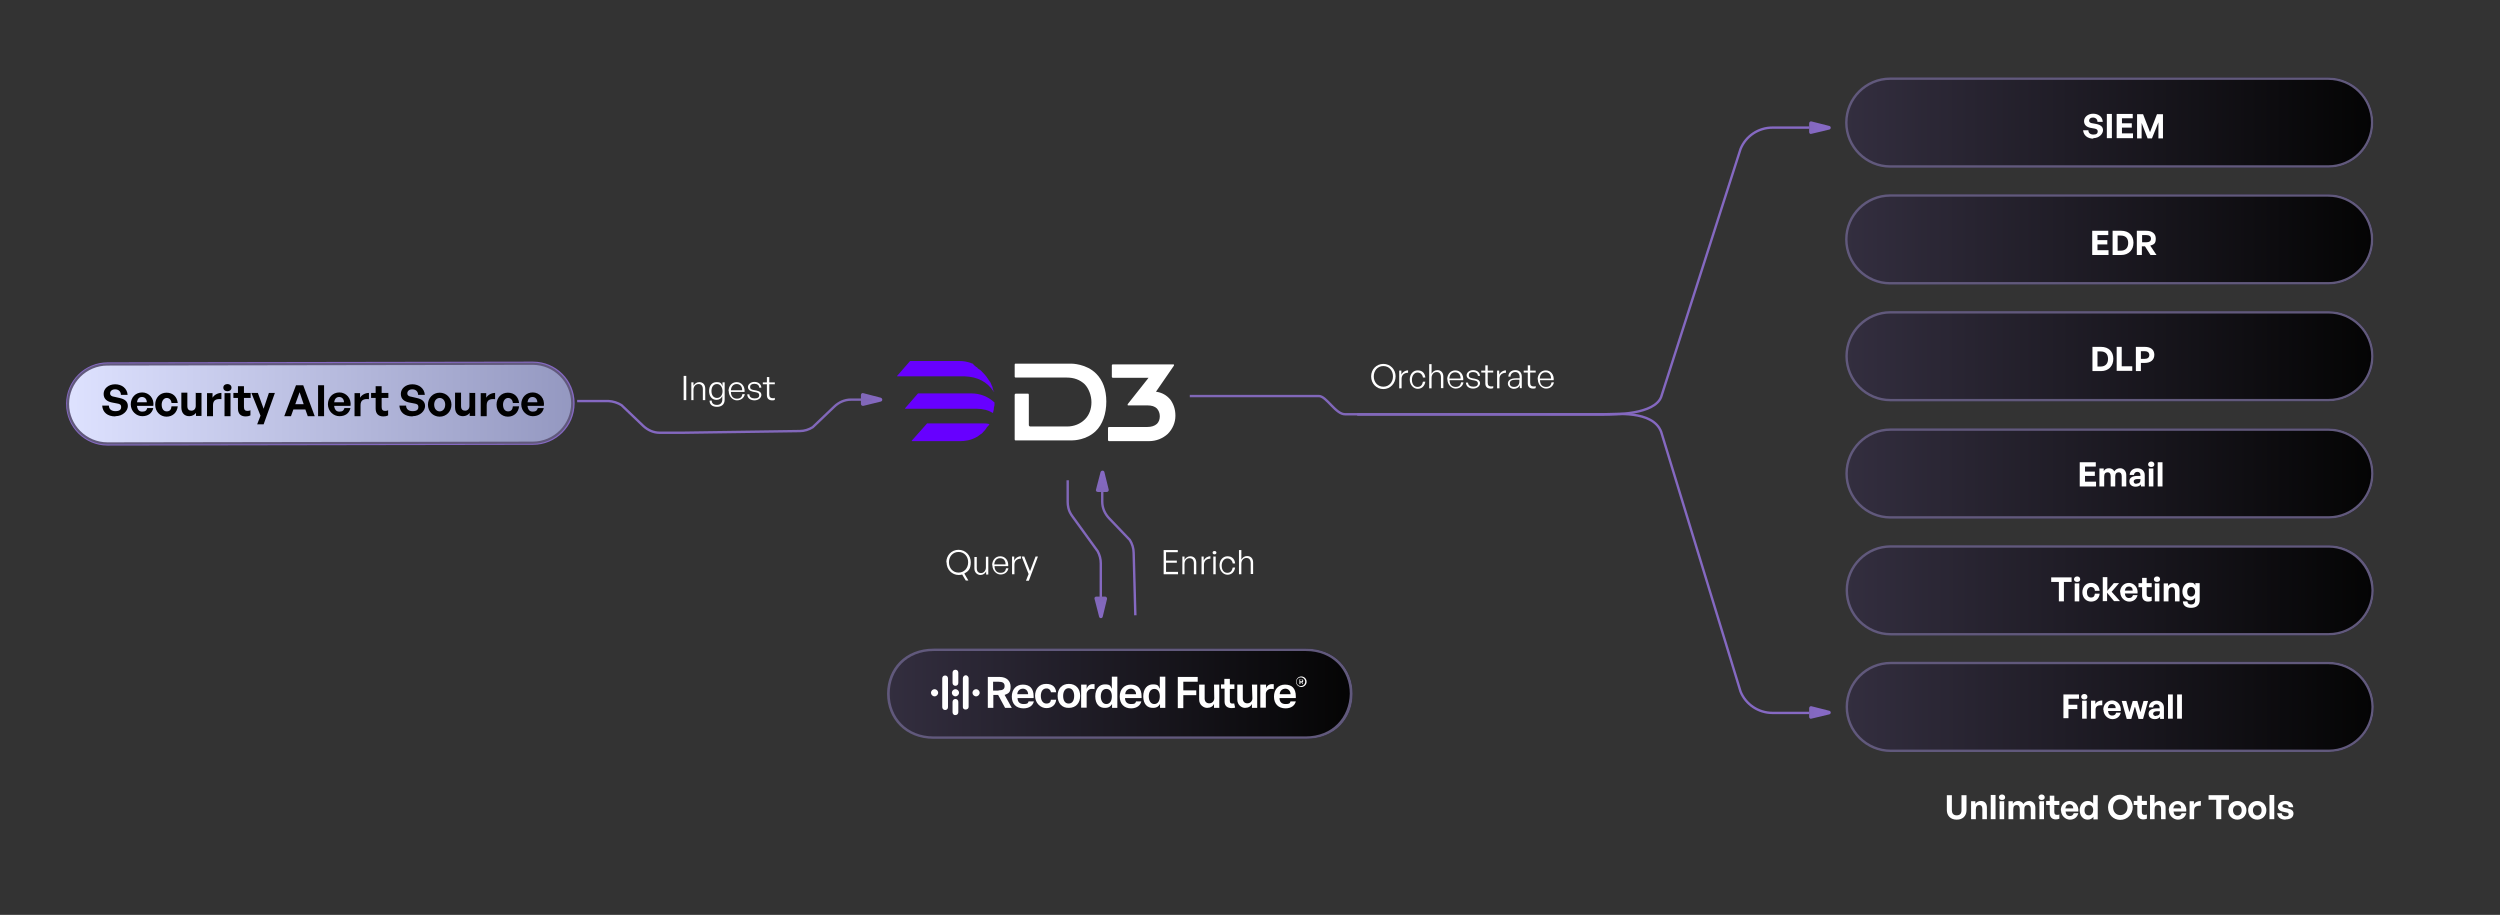 <?xml version="1.0" encoding="UTF-8"?>
<svg xmlns="http://www.w3.org/2000/svg" xmlns:xlink="http://www.w3.org/1999/xlink" version="1.1" viewBox="0 0 1042.2 381.4">
  <rect x="0" y="0" width="1042.2" height="381.4" fill="#333333" stroke="none"/>
  <defs>
    <style>
      .cls-1 {
        fill: #61597c;
      }

      .cls-1, .cls-2, .cls-3, .cls-4, .cls-5, .cls-6, .cls-7, .cls-8 {
        fill-rule: evenodd;
      }

      .cls-9 {
        stroke: url(#linear-gradient-10);
      }

      .cls-9, .cls-10, .cls-11, .cls-12, .cls-13 {
        fill: none;
      }

      .cls-9, .cls-12 {
        stroke-miterlimit: 10;
      }

      .cls-2 {
        fill: url(#linear-gradient-15);
      }

      .cls-14 {
        fill: url(#linear-gradient-2);
      }

      .cls-10 {
        stroke: url(#linear-gradient-16);
      }

      .cls-15, .cls-3 {
        fill: #fff;
      }

      .cls-16 {
        fill: url(#linear-gradient-4);
      }

      .cls-11 {
        stroke: url(#linear-gradient-14);
      }

      .cls-17 {
        fill: url(#linear-gradient-3);
      }

      .cls-18 {
        fill: url(#linear-gradient-5);
      }

      .cls-19 {
        isolation: isolate;
      }

      .cls-12 {
        stroke: url(#linear-gradient-9);
      }

      .cls-20 {
        fill: #6700ff;
      }

      .cls-21 {
        fill: url(#linear-gradient-13);
        stroke: #8669c4;
        stroke-width: .9px;
      }

      .cls-22 {
        fill: url(#linear-gradient-19);
      }

      .cls-23 {
        fill: url(#linear-gradient-6);
      }

      .cls-4 {
        fill: url(#linear-gradient-7);
      }

      .cls-5 {
        fill: url(#linear-gradient-8);
      }

      .cls-6 {
        fill: url(#linear-gradient-17);
      }

      .cls-13 {
        stroke: url(#linear-gradient-12);
      }

      .cls-7 {
        fill: url(#linear-gradient-11);
      }

      .cls-24 {
        fill: url(#linear-gradient-18);
      }

      .cls-8 {
        display: none;
        fill: url(#linear-gradient);
      }
    </style>
    <linearGradient id="linear-gradient" x1="-261.2" y1="9306.8" x2="-151.2" y2="9306.8" gradientTransform="translate(0 -9112)" gradientUnits="userSpaceOnUse">
      <stop offset="0" stop-color="#8067b7"></stop>
      <stop offset="1" stop-color="#8669c4"></stop>
    </linearGradient>
    <linearGradient id="linear-gradient-2" x1="769.3" y1="-9454.2" x2="989.4" y2="-9454.2" gradientTransform="translate(0 -9354.4) scale(1 -1)" gradientUnits="userSpaceOnUse">
      <stop offset="0" stop-color="#332e3f"></stop>
      <stop offset="1" stop-color="#040404"></stop>
    </linearGradient>
    <linearGradient id="linear-gradient-3" x1="769.4" y1="-9502.9" x2="989.5" y2="-9502.9" gradientTransform="translate(0 -9354.4) scale(1 -1)" gradientUnits="userSpaceOnUse">
      <stop offset="0" stop-color="#332e3f"></stop>
      <stop offset="1" stop-color="#040404"></stop>
    </linearGradient>
    <linearGradient id="linear-gradient-4" x1="769.4" y1="-9551.8" x2="989.5" y2="-9551.8" gradientTransform="translate(0 -9354.4) scale(1 -1)" gradientUnits="userSpaceOnUse">
      <stop offset="0" stop-color="#332e3f"></stop>
      <stop offset="1" stop-color="#040404"></stop>
    </linearGradient>
    <linearGradient id="linear-gradient-5" x1="769.5" y1="-9600.5" x2="989.6" y2="-9600.5" gradientTransform="translate(0 -9354.4) scale(1 -1)" gradientUnits="userSpaceOnUse">
      <stop offset="0" stop-color="#332e3f"></stop>
      <stop offset="1" stop-color="#040404"></stop>
    </linearGradient>
    <linearGradient id="linear-gradient-6" x1="769.5" y1="-9649.1" x2="989.6" y2="-9649.1" gradientTransform="translate(0 -9354.4) scale(1 -1)" gradientUnits="userSpaceOnUse">
      <stop offset="0" stop-color="#332e3f"></stop>
      <stop offset="1" stop-color="#040404"></stop>
    </linearGradient>
    <linearGradient id="linear-gradient-7" x1="903.9" y1="9412.6" x2="913" y2="9412.6" gradientTransform="translate(-154.7 -9115.1) rotate(0)" gradientUnits="userSpaceOnUse">
      <stop offset="0" stop-color="#8067b7"></stop>
      <stop offset="1" stop-color="#8669c4"></stop>
    </linearGradient>
    <linearGradient id="linear-gradient-8" x1="904.1" y1="9168.8" x2="913.1" y2="9168.8" gradientTransform="translate(-154.7 -9115.1) rotate(0)" gradientUnits="userSpaceOnUse">
      <stop offset="0" stop-color="#8067b7"></stop>
      <stop offset="1" stop-color="#8669c4"></stop>
    </linearGradient>
    <linearGradient id="linear-gradient-9" x1="565.8" y1="-7065" x2="754.2" y2="-7065" gradientTransform="translate(0 -6952) scale(1 -1)" gradientUnits="userSpaceOnUse">
      <stop offset="0" stop-color="#8067b7"></stop>
      <stop offset="1" stop-color="#8669c4"></stop>
    </linearGradient>
    <linearGradient id="linear-gradient-10" x1="496" y1="9208.2" x2="754.2" y2="9208.2" gradientTransform="translate(0 -8977)" gradientUnits="userSpaceOnUse">
      <stop offset="0" stop-color="#8067b7"></stop>
      <stop offset="1" stop-color="#8669c4"></stop>
    </linearGradient>
    <linearGradient id="linear-gradient-11" x1="513" y1="9278.5" x2="521.9" y2="9278.5" gradientTransform="translate(-154.1 -9112)" gradientUnits="userSpaceOnUse">
      <stop offset="0" stop-color="#8067b7"></stop>
      <stop offset="1" stop-color="#8669c4"></stop>
    </linearGradient>
    <linearGradient id="linear-gradient-12" x1="-14611.9" y1="3891.3" x2="-14489.1" y2="3891.3" gradientTransform="translate(-14248.5 4064.8) rotate(-180)" gradientUnits="userSpaceOnUse">
      <stop offset="0" stop-color="#8067b7"></stop>
      <stop offset="1" stop-color="#8669c4"></stop>
    </linearGradient>
    <linearGradient id="linear-gradient-13" x1="28" y1="-9522.7" x2="318.3" y2="-9522.7" gradientTransform="translate(0 -9354.4) scale(1 -1)" gradientUnits="userSpaceOnUse">
      <stop offset="0" stop-color="#dee2ff"></stop>
      <stop offset="1" stop-color="#787ca9"></stop>
    </linearGradient>
    <linearGradient id="linear-gradient-14" x1="-8761" y1="10534.7" x2="-8705" y2="10534.7" gradientTransform="translate(-10082.7 8961.2) rotate(90) scale(1 -1)" gradientUnits="userSpaceOnUse">
      <stop offset="0" stop-color="#8067b7"></stop>
      <stop offset="1" stop-color="#8669c4"></stop>
    </linearGradient>
    <linearGradient id="linear-gradient-15" x1="-8712.5" y1="10541.6" x2="-8703.5" y2="10541.6" gradientTransform="translate(-10082.7 8961.2) rotate(90) scale(1 -1)" gradientUnits="userSpaceOnUse">
      <stop offset="0" stop-color="#8067b7"></stop>
      <stop offset="1" stop-color="#8669c4"></stop>
    </linearGradient>
    <linearGradient id="linear-gradient-16" x1="-8619.7" y1="10549.1" x2="-8563.7" y2="10549.1" gradientTransform="translate(-10082.7 8820.2) rotate(90) scale(1 -1)" gradientUnits="userSpaceOnUse">
      <stop offset="0" stop-color="#8067b7"></stop>
      <stop offset="1" stop-color="#8669c4"></stop>
    </linearGradient>
    <linearGradient id="linear-gradient-17" x1="-5479.3" y1="10542.2" x2="-5470.3" y2="10542.2" gradientTransform="translate(-10082.7 -5274.2) rotate(-90)" gradientUnits="userSpaceOnUse">
      <stop offset="0" stop-color="#8067b7"></stop>
      <stop offset="1" stop-color="#8669c4"></stop>
    </linearGradient>
    <linearGradient id="linear-gradient-18" x1="369.9" y1="-4419.9" x2="563.9" y2="-4419.9" gradientTransform="translate(0 4709.1)" gradientUnits="userSpaceOnUse">
      <stop offset="0" stop-color="#332e3f"></stop>
      <stop offset="1" stop-color="#040404"></stop>
    </linearGradient>
    <linearGradient id="linear-gradient-19" x1="769.3" y1="-9405.5" x2="989.4" y2="-9405.5" gradientTransform="translate(0 -9354.4) scale(1 -1)" gradientUnits="userSpaceOnUse">
      <stop offset="0" stop-color="#332e3f"></stop>
      <stop offset="1" stop-color="#040404"></stop>
    </linearGradient>
  </defs>
  <!-- Generator: Adobe Illustrator 28.6.0, SVG Export Plug-In . SVG Version: 1.2.0 Build 709)  -->
  <g>
    <g id="Layer_1">
      <path class="cls-8" d="M-261.2,195.3h-130v-1h131c2.8,0,5.5-1,7.6-2.8l50.6-44.1c2.3-2,5.2-3.1,8.2-3.1h42.6v1h-42.6c-2.8,0-5.5,1-7.6,2.8l-50.6,44.1c-1,.9-2.1,1.6-3.3,2.1h104.1v1h-104.1c1.2.5,2.3,1.2,3.3,2.1l50.6,44.1c2.1,1.8,4.8,2.8,7.6,2.8h42.6v1h-42.6c-3,0-5.9-1.1-8.2-3.1l-50.6-44.1c-2.1-1.8-4.8-2.8-7.6-2.8h-1Z"></path>
      <g>
        <path class="cls-14" d="M769.3,99.8c0-10.4,8.4-18.8,18.8-18.8h182.5c10.4,0,18.8,8.4,18.8,18.8h0c0,10.4-8.4,18.8-18.8,18.8h-182.6c-10.3,0-18.7-8.4-18.7-18.8h0Z"></path>
        <path class="cls-1" d="M970.6,82h-182.6c-9.8,0-17.8,8-17.8,17.8s8,17.8,17.8,17.8h182.6c9.8,0,17.8-8,17.8-17.8,0-9.8-8-17.8-17.8-17.8ZM788,81c-10.4,0-18.8,8.4-18.8,18.8s8.4,18.8,18.8,18.8h182.6c10.4,0,18.8-8.4,18.8-18.8s-8.4-18.8-18.8-18.8h-182.6Z"></path>
      </g>
      <g>
        <path class="cls-17" d="M769.4,148.5c0-10.4,8.4-18.8,18.8-18.8h182.5c10.4,0,18.8,8.4,18.8,18.8h0c0,10.4-8.4,18.8-18.8,18.8h-182.6c-10.3,0-18.7-8.4-18.7-18.8h0Z"></path>
        <path class="cls-1" d="M970.7,130.7h-182.6c-9.8,0-17.8,8-17.8,17.8s8,17.8,17.8,17.8h182.6c9.8,0,17.8-8,17.8-17.8,0-9.8-8-17.8-17.8-17.8ZM788.1,129.7c-10.4,0-18.8,8.4-18.8,18.8s8.4,18.8,18.8,18.8h182.6c10.4,0,18.8-8.4,18.8-18.8s-8.4-18.8-18.8-18.8c0,0-182.6,0-182.6,0Z"></path>
      </g>
      <g>
        <path class="cls-16" d="M769.4,197.4c0-10.4,8.4-18.8,18.8-18.8h182.5c10.4,0,18.8,8.4,18.8,18.8h0c0,10.4-8.4,18.8-18.8,18.8h-182.6c-10.3,0-18.7-8.4-18.7-18.8h0Z"></path>
        <path class="cls-1" d="M970.7,179.6h-182.6c-9.8,0-17.8,8-17.8,17.8s8,17.8,17.8,17.8h182.6c9.8,0,17.8-8,17.8-17.8,0-9.8-8-17.8-17.8-17.8ZM788.1,178.6c-10.4,0-18.8,8.4-18.8,18.8s8.4,18.8,18.8,18.8h182.6c10.4,0,18.8-8.4,18.8-18.8s-8.4-18.8-18.8-18.8h-182.6Z"></path>
      </g>
      <g>
        <path class="cls-18" d="M769.5,246.1c0-10.4,8.4-18.8,18.8-18.8h182.5c10.4,0,18.8,8.4,18.8,18.8h0c0,10.4-8.4,18.8-18.8,18.8h-182.6c-10.3,0-18.7-8.4-18.7-18.8h0Z"></path>
        <path class="cls-1" d="M970.7,228.3h-182.5c-9.8,0-17.8,8-17.8,17.8s8,17.8,17.8,17.8h182.6c9.8,0,17.8-8,17.8-17.8-.2-9.8-8.1-17.8-17.9-17.8ZM788.2,227.3c-10.4,0-18.8,8.4-18.8,18.8s8.4,18.8,18.8,18.8h182.6c10.4,0,18.8-8.4,18.8-18.8s-8.4-18.8-18.8-18.8c-.1,0-182.6,0-182.6,0Z"></path>
      </g>
      <g>
        <path class="cls-23" d="M769.5,294.7c0-10.4,8.4-18.8,18.8-18.8h182.5c10.4,0,18.8,8.4,18.8,18.8h0c0,10.4-8.4,18.8-18.8,18.8h-182.6c-10.3,0-18.7-8.4-18.7-18.8h0Z"></path>
        <path class="cls-1" d="M970.8,276.9h-182.6c-9.8,0-17.8,8-17.8,17.8s8,17.8,17.8,17.8h182.6c9.8,0,17.8-8,17.8-17.8-.1-9.8-8-17.8-17.8-17.8ZM788.2,275.9c-10.4,0-18.8,8.4-18.8,18.8s8.4,18.8,18.8,18.8h182.6c10.4,0,18.8-8.4,18.8-18.8s-8.4-18.8-18.8-18.8h-182.6Z"></path>
      </g>
      <g>
        <path class="cls-4" d="M754.2,295.2v3.7c0,.5.5.9.9.7l7.5-1.8c.8-.2.8-1.3,0-1.5l-7.5-1.9c-.4-.1-.9.3-.9.8Z"></path>
        <path class="cls-5" d="M754.2,51.4v3.7c0,.5.5.9.9.7l7.5-1.8c.8-.2.8-1.3,0-1.5l-7.5-1.9c-.4-.1-.9.3-.9.8Z"></path>
        <path class="cls-12" d="M754.2,53.2h-15.3c-5.8,0-11.1,3.5-13.3,8.9l-33.1,103.4c-2.9,7.3-19.2,7.3-24,7.3h-102.7"></path>
        <path class="cls-9" d="M754.2,297.2h-15.3c-5.8,0-11.1-3.5-13.3-8.9l-33.1-108.3c-3.5-9.1-19.2-7.3-24-7.3h-107.7c-4,.1-7.8-7.6-11-7.6h-53.8"></path>
      </g>
      <g>
        <path class="cls-20" d="M414.1,162.7h0c-.2-.4-.3-1-.4-1.5-.2-.2-.2-.4-.3-.6-.3-.6-.4-1.2-.9-1.7-.8-1.3-1.6-2.4-2.6-3.4q-.1-.2-.3-.3c-.1,0-.1-.2-.3-.2v-.2q-.3-.2-.4-.3l-.2-.2c-.1,0-.1-.2-.3-.2s-.1-.2-.3-.2-.1-.2-.3-.2h0c-.1,0-.1-.2-.3-.2v-.2c-.1,0-.3-.2-.3-.2-.1,0-.3-.2-.4-.2,0,0-.1,0-.1-.2-.2,0-.2-.2-.3-.2,0,0-.2,0-.2-.2-.1,0-.1-.2-.3-.2v-.2c-.1,0-.3,0-.3-.2q-.1,0-.3-.2h-.2c-.2,0-.3-.2-.4-.2-1.5-.5-3-.8-4.7-.8h-20.6l-5.4,6.2v.2h28.3c5.1.2,9.2,2.2,11.9,6.3h.1l.2-.2c-.2.8-.4.2-.4-.3Z"></path>
        <path class="cls-20" d="M412.5,176.8c0-.1-.2-.1,0,0-1.1-.3-1.9-.3-3-.3h-23l-6.4,7.2v.2h20.2c1.8,0,4.5-.3,7.2-1.9h0c.4-.3.8-.6,1.2-.9l.3-.2c.2,0,.2-.2.3-.2.2-.2.3-.2.3-.3.8-.8,1.4-1.5,1.9-2.4.5-.4.7-.7,1-1.2h0Z"></path>
        <path class="cls-20" d="M414.6,167.8c-2.6-2.4-5.8-3.8-9.8-3.8h-22.1l-5.4,6.2v.2h29.8c2.7,0,4.9.6,6.9,1.8h0v-.2c0-.2,0-.3.1-.5,0-.3.2-.6.2-.9s0-.6.1-1c.2-.4.2-1,.2-1.8h0Z"></path>
        <path class="cls-3" d="M481.9,163.3c2.5.3,4.5,1.5,6,3.3,1.3,1.8,2.1,4,2.1,6.6v.2c0,2.8-1.2,5.5-3.2,7.5-2.1,1.9-4.8,3-7.8,3h-16.6c-.3,0-.5-.2-.5-.5v-4.9c0-.3.2-.5.5-.5h15.9c1.6,0,3-.4,4-1.3.8-.8,1.2-1.9,1.2-3.2s-.5-2.4-1.2-3.2c-.9-.9-2.2-1.3-4-1.3h-8.1q-.1,0-.1-.2v-.3l8.7-11h-14.8c-.3,0-.5-.2-.5-.4v-4.8c0-.3.2-.4.5-.4h25.1c.2,0,.3,0,.3.2v.3l-7.5,10.9ZM423.3,151.6h23.4s6.2,0,10.3,4.2c2.7,2.7,4.2,6.6,4.2,11.6s-1.5,9.6-4.5,12.4c-3.8,3.6-8.9,3.8-9.9,3.8h-23.4c-.3,0-.4-.2-.4-.4v-18.6c0-.3.3-.5.4-.5h5.1c.3,0,.4.2.4.5v12.6c0,.3.3.6.6.6h15.3c3,0,5.6-1.1,7.5-3,1.8-1.8,2.7-4.3,2.7-7.1s-1.1-5.7-2.8-7.5c-2-1.9-4.5-2.8-7.5-2.8h-21.4c-.1,0-.3-.2-.3-.3v-5.1c0-.2.1-.4.3-.4Z"></path>
      </g>
      <g>
        <path class="cls-7" d="M358.9,164.7v3.7c0,.5.5.9,1,.8l7.3-1.8c.8-.2.8-1.3,0-1.6l-7.3-1.9c-.5-.2-1,.2-1,.8Z"></path>
        <path class="cls-13" d="M240.6,167.2h13.1c1.9.1,3.8.7,5.4,1.7l9,8.6c1.9,1.8,4.3,2.9,6.9,2.9h9.4l49-.7c1.9,0,3.8-.6,5.4-1.6l9-8.6c1.9-1.8,4.3-2.9,6.9-2.9h8.7"></path>
      </g>
      <g class="cls-19">
        <path class="cls-15" d="M285,166.8v-10.1h1.1v10.1h-1.1Z"></path>
        <path class="cls-15" d="M289.2,166.8h-1v-7.4h.9v1.4c.5-.9,1.4-1.5,2.4-1.5,1.5,0,2.5,1,2.5,2.7v4.8h-1v-4.5c0-1.4-.6-2.2-1.8-2.2s-2.1,1-2.1,2.4v4.3Z"></path>
        <path class="cls-15" d="M295.8,167h.9c0,1.2.9,1.8,2.2,1.8s2.2-.8,2.2-2.2v-1.5c-.4,1-1.3,1.6-2.4,1.6-1.9,0-3.1-1.5-3.1-3.7s1.2-3.7,3.1-3.7,2,.6,2.5,1.7v-1.6h.9v7.2c0,1.9-1.2,3-3.2,3s-3.1-1-3.1-2.6ZM298.9,165.9c1.4,0,2.3-1.1,2.3-2.8s-.9-3-2.3-3-2.3,1.1-2.3,2.9.9,2.9,2.3,2.9Z"></path>
        <path class="cls-15" d="M303.7,163.1c0-2.2,1.4-3.8,3.4-3.8s3.5,1.7,3.3,4.1h-5.7c0,1.8,1,2.8,2.5,2.8s2.1-.7,2.3-1.9h1c-.3,1.6-1.6,2.6-3.3,2.6s-3.4-1.6-3.4-3.9ZM304.7,162.7h4.7c0-1.7-.9-2.6-2.3-2.6s-2.3,1-2.4,2.6Z"></path>
        <path class="cls-15" d="M314.6,166.9c-1.8,0-3-.9-3.1-2.5h.9c0,1.1.9,1.7,2.2,1.7s1.9-.5,1.9-1.3-.4-1.1-1.5-1.3l-1.1-.2c-1.4-.3-2.1-1-2.1-2s1.1-2.1,2.7-2.1,2.8.9,2.9,2.4h-.9c0-1-.8-1.6-2-1.6s-1.8.5-1.8,1.3.4,1.1,1.5,1.3l1.1.2c1.5.3,2.1.9,2.1,1.9s-1.1,2.2-2.9,2.2Z"></path>
        <path class="cls-15" d="M323,166.7c-.4.2-.7.2-1.1.2-1.2,0-2.2-.6-2.2-2.2v-4.5h-1.7v-.8h1.7v-2.2h1v2.2h2.3v.8h-2.3v4.3c0,1.1.6,1.5,1.4,1.5s.6,0,.9-.2v.9Z"></path>
      </g>
      <g>
        <path class="cls-21" d="M28,168.4c0-9.4,7.6-16.9,16.9-16.9l177.3-.3c9.4,0,16.9,7.6,16.9,16.9h0c0,9.4-7.6,16.9-16.9,16.9l-177.4.3c-9.2,0-16.8-7.5-16.8-16.9h0Z"></path>
        <path class="cls-1" d="M222.1,152.1l-177.3.3c-8.8,0-16,7.2-16,16s7.2,16,16,16l177.3-.3c8.8,0,16-7.2,16-16s-7.2-16-16-16ZM44.8,151.5c-9.4,0-16.9,7.6-16.9,16.9s7.6,16.9,16.9,16.9l177.3-.3c9.4,0,16.9-7.6,16.9-16.9s-7.6-16.9-16.9-16.9l-177.3.3Z"></path>
      </g>
      <g>
        <g>
          <path class="cls-11" d="M445.1,200.2v9c0,.9.1,1.7.3,2.6.3,1.3.9,2.4,1.7,3.5l10.5,14.5c.8,1.5,1.3,3.2,1.3,5v21.4"></path>
          <path class="cls-2" d="M457,248.7h3.7c.5,0,.9.5.8,1l-1.8,7.4c-.2.8-1.3.8-1.5,0l-1.9-7.4c-.2-.5.2-1,.7-1Z"></path>
        </g>
        <path class="cls-10" d="M459.5,200.5v8.6h0c0,2.7,1.1,5.1,2.9,7l8.6,9c1,1.6,1.6,3.5,1.6,5.4l.7,26"></path>
        <path class="cls-6" d="M457.7,205.1h3.7c.5,0,.9-.5.8-1l-1.8-7.3c-.2-.8-1.3-.8-1.6,0l-1.9,7.3c-.2.5.2,1,.8,1Z"></path>
      </g>
      <g>
        <path class="cls-24" d="M369.9,289.2c0-10.4,7.6-18.8,19.3-18.8h155.3c11.9,0,19.4,8.4,19.4,18.8h0c0,10.4-7.6,18.8-19.4,18.8h-155.2c-11.8,0-19.4-8.4-19.4-18.8h0Z"></path>
        <path class="cls-1" d="M562.7,289.2c0-9.8-7.1-17.8-18.3-17.8h-155.2c-11.2,0-18.3,8-18.3,17.8s7.1,17.8,18.3,17.8h155.1c11.2,0,18.2-8,18.4-17.8ZM544.5,308c11.9,0,19.4-8.4,19.4-18.8s-7.6-18.8-19.4-18.8h-155.3c-11.9,0-19.4,8.4-19.4,18.8s7.6,18.8,19.4,18.8h155.3Z"></path>
      </g>
      <g class="cls-19">
        <path class="cls-15" d="M491.1,239.4h-6v-10.1h5.9v.9h-4.9v3.5h4.5v.9h-4.5v3.8h5v.9Z"></path>
        <path class="cls-15" d="M493.9,239.4h-1v-7.4h.9v1.4c.5-.9,1.4-1.5,2.4-1.5,1.5,0,2.5,1,2.5,2.7v4.8h-1v-4.5c0-1.4-.6-2.2-1.8-2.2s-2.1,1-2.1,2.4v4.3Z"></path>
        <path class="cls-15" d="M501.9,239.4h-1v-7.4h.9v1.7c.5-1.1,1.6-1.8,2.8-1.8v1c-1.6,0-2.7.9-2.7,2.5v4Z"></path>
        <path class="cls-15" d="M506.3,231.1c-.5,0-.8-.3-.8-.7s.3-.7.8-.7.8.3.8.7-.3.7-.8.7ZM505.8,239.4v-7.4h1v7.4h-1Z"></path>
        <path class="cls-15" d="M508.4,235.7c0-2.2,1.4-3.8,3.3-3.8s3,1.1,3.2,3h-1c-.2-1.3-1.1-2.1-2.3-2.1s-2.3,1.2-2.3,3,.9,3,2.3,3,2-.8,2.3-2.2h1c-.3,1.9-1.5,3-3.2,3s-3.3-1.6-3.3-3.9Z"></path>
        <path class="cls-15" d="M517.5,239.4h-1v-10.1h1v4c.5-.9,1.3-1.5,2.4-1.5,1.5,0,2.5,1,2.5,2.7v4.8h-1v-4.5c0-1.4-.6-2.2-1.8-2.2s-2.1,1-2.1,2.4v4.3Z"></path>
      </g>
      <g class="cls-19">
        <path class="cls-15" d="M394.5,234.4c0-2.9,2.2-5.2,5.1-5.2s5.1,2.3,5.1,5.2-1.1,3.8-2.7,4.7l1.7,2.9h-1.1l-1.5-2.5c-.4.1-.9.2-1.4.2-2.9,0-5.1-2.3-5.1-5.3ZM403.6,234.4c0-2.4-1.6-4.3-4-4.3s-4,1.9-4,4.3,1.6,4.3,4,4.3,4-1.9,4-4.3Z"></path>
        <path class="cls-15" d="M411,232.1h1v7.4h-.9v-1.3c-.4.9-1.3,1.5-2.4,1.5s-2.5-.9-2.5-2.7v-4.8h1v4.6c0,1.5.7,2.1,1.8,2.1s2-1,2-2.3v-4.4Z"></path>
        <path class="cls-15" d="M413.6,235.7c0-2.2,1.4-3.8,3.4-3.8s3.5,1.7,3.3,4.1h-5.7c0,1.8,1,2.8,2.5,2.8s2.1-.7,2.3-1.9h1c-.3,1.6-1.6,2.6-3.3,2.6s-3.4-1.6-3.4-3.9ZM414.5,235.3h4.7c0-1.7-.9-2.6-2.3-2.6s-2.3,1-2.4,2.6Z"></path>
        <path class="cls-15" d="M422.9,239.4h-1v-7.4h.9v1.7c.5-1.1,1.6-1.8,2.8-1.8v1c-1.6,0-2.7.9-2.7,2.5v4Z"></path>
        <path class="cls-15" d="M428.8,242.1h-1.1l1.1-2.8-2.9-7.3h1.1l2.4,6.1,2.3-6.1h1l-3.8,10.1Z"></path>
      </g>
      <g class="cls-19">
        <path class="cls-15" d="M879,106.3h-6.8v-10.1h6.7v1.8h-4.5v2.1h4.1v1.8h-4.1v2.4h4.6v1.8Z"></path>
        <path class="cls-15" d="M880.7,106.3v-10.1h3.6c3.2,0,5.1,2,5.1,5s-2,5.1-5.1,5.1h-3.6ZM882.8,104.5h1.3c2,0,3.1-1.2,3.1-3.2s-1.1-3.1-3.1-3.1h-1.3v6.4Z"></path>
        <path class="cls-15" d="M890.8,106.3v-10.1h3.9c2.5,0,4,1.2,4,3.3s-.8,2.4-2.3,2.9l2.6,3.9h-2.5l-2.3-3.6h-1.3v3.6h-2.1ZM893,101h1.7c1.3,0,2-.5,2-1.5s-.7-1.5-2-1.5h-1.7v3Z"></path>
      </g>
      <g class="cls-19">
        <path class="cls-15" d="M872.3,154.7v-10.1h3.6c3.2,0,5.1,2,5.1,5s-2,5.1-5.1,5.1h-3.6ZM874.4,152.8h1.3c2,0,3.1-1.2,3.1-3.2s-1.1-3.1-3.1-3.1h-1.3v6.4Z"></path>
        <path class="cls-15" d="M882.4,154.7v-10.1h2.1v8.1h4.4v1.9h-6.5Z"></path>
        <path class="cls-15" d="M892.5,151.4v3.3h-2.1v-10.1h3.7c2.5,0,4,1.2,4,3.3s-1.5,3.4-4,3.4h-1.6ZM892.5,146.4v3.2h1.6c1.2,0,1.9-.6,1.9-1.6s-.7-1.6-1.9-1.6h-1.6Z"></path>
      </g>
      <g class="cls-19">
        <path class="cls-15" d="M873.8,202.8h-6.8v-10.1h6.7v1.8h-4.5v2.1h4.1v1.8h-4.1v2.4h4.6v1.8Z"></path>
        <path class="cls-15" d="M875.2,202.8v-7.5h1.8v1.1c.5-.8,1.2-1.2,2.2-1.2s1.8.5,2.2,1.3c.6-.8,1.3-1.3,2.5-1.3s2.5,1,2.5,2.8v4.8h-1.9v-4.2c0-1.1-.4-1.7-1.3-1.7s-1.4.6-1.4,1.7v4.2h-1.9v-4.2c0-1.1-.4-1.7-1.3-1.7s-1.4.6-1.4,1.7v4.2h-1.9Z"></path>
        <path class="cls-15" d="M892.6,201.8c-.5.7-1.2,1.1-2.3,1.1-1.6,0-2.6-.9-2.6-2.3s1.2-2.2,3.4-2.2.8,0,1.2,0v-.4c0-.8-.5-1.3-1.3-1.3s-1.3.5-1.4,1.3h-1.8c.1-1.7,1.4-2.8,3.2-2.8s3.1,1.1,3.1,2.9v4.7h-1.6v-.9ZM890.7,201.6c1,0,1.6-.5,1.6-1.4v-.5c-.5,0-.8,0-1.1,0-1.1,0-1.7.3-1.7,1s.4,1,1.2,1Z"></path>
        <path class="cls-15" d="M896.8,194.7c-.8,0-1.3-.5-1.3-1.1s.5-1.2,1.3-1.2,1.3.5,1.3,1.2-.5,1.1-1.3,1.1ZM895.8,202.8v-7.5h1.9v7.5h-1.9Z"></path>
        <path class="cls-15" d="M899.5,202.8v-10.1h2v10.1h-2Z"></path>
      </g>
      <g class="cls-19">
        <path class="cls-15" d="M858.3,250.7v-8.1h-3.2v-1.9h8.5v1.9h-3.2v8.1h-2.1Z"></path>
        <path class="cls-15" d="M865.9,242.6c-.8,0-1.3-.5-1.3-1.1s.5-1.2,1.3-1.2,1.3.5,1.3,1.2-.5,1.1-1.3,1.1ZM864.9,250.7v-7.5h1.9v7.5h-1.9Z"></path>
        <path class="cls-15" d="M868.1,246.9c0-2.2,1.5-3.9,3.6-3.9s3.4,1.3,3.6,3.3h-2c0-1-.7-1.6-1.6-1.6s-1.7.8-1.7,2.2.6,2.2,1.7,2.2,1.5-.6,1.6-1.6h2c-.2,2.1-1.6,3.3-3.6,3.3s-3.6-1.6-3.6-3.9Z"></path>
        <path class="cls-15" d="M876.6,250.7v-10.1h1.9v5.7l2.7-3.2h2.2l-3.1,3.6,3.5,3.9h-2.5l-2.9-3.5v3.5h-1.9Z"></path>
        <path class="cls-15" d="M883.8,246.9c0-2.2,1.6-3.9,3.7-3.9s3.9,1.9,3.6,4.4h-5.3c.1,1.2.7,1.9,1.7,1.9s1.4-.4,1.7-1.2h1.9c-.4,1.7-1.7,2.7-3.5,2.7s-3.7-1.6-3.7-3.9ZM885.9,246.2h3.2c0-1-.6-1.7-1.6-1.7s-1.5.6-1.7,1.7Z"></path>
        <path class="cls-15" d="M897,250.5c-.5.2-.9.3-1.5.3-1.5,0-2.5-.9-2.5-2.6v-3.4h-1.5v-1.7h1.5v-2.2h1.9v2.2h2.1v1.7h-2.1v2.9c0,.9.4,1.2,1.1,1.2s.7,0,1-.2v1.7Z"></path>
        <path class="cls-15" d="M899.2,242.6c-.8,0-1.3-.5-1.3-1.1s.5-1.2,1.3-1.2,1.3.5,1.3,1.2-.5,1.1-1.3,1.1ZM898.3,250.7v-7.5h1.9v7.5h-1.9Z"></path>
        <path class="cls-15" d="M903.9,250.7h-1.9v-7.5h1.8v1.1c.5-.7,1.3-1.2,2.3-1.2,1.5,0,2.5,1,2.5,2.8v4.8h-1.9v-4.2c0-1.1-.4-1.7-1.3-1.7s-1.4.6-1.4,1.8v4.1Z"></path>
        <path class="cls-15" d="M910,250.7h1.9c0,.9.6,1.3,1.6,1.3s1.6-.6,1.6-1.7v-1.1c-.4.7-1.2,1.1-2.1,1.1-1.8,0-3.2-1.6-3.2-3.7s1.3-3.7,3.1-3.7,1.8.4,2.3,1.2v-1h1.8v7.1c0,2-1.3,3.2-3.6,3.2s-3.4-1.1-3.4-2.8ZM913.4,248.7c1,0,1.7-.8,1.7-2s-.7-2-1.7-2-1.6.8-1.6,2,.6,2,1.6,2Z"></path>
      </g>
      <g class="cls-19">
        <path class="cls-15" d="M819.8,337.7c0,2.4-1.5,4-4.1,4s-4.1-1.7-4.1-4v-6.2h2.1v6.3c0,1.2.6,2.1,2,2.1s2-.8,2-2.1v-6.3h2.1v6.2Z"></path>
        <path class="cls-15" d="M823.6,341.5h-1.9v-7.5h1.8v1.1c.5-.7,1.3-1.2,2.3-1.2,1.5,0,2.5,1,2.5,2.8v4.8h-1.9v-4.2c0-1.1-.4-1.7-1.3-1.7s-1.4.6-1.4,1.8v4.1Z"></path>
        <path class="cls-15" d="M829.9,341.5v-10.1h2v10.1h-2Z"></path>
        <path class="cls-15" d="M834.6,333.5c-.8,0-1.3-.5-1.3-1.1s.5-1.2,1.3-1.2,1.3.5,1.3,1.2-.5,1.1-1.3,1.1ZM833.6,341.5v-7.5h1.9v7.5h-1.9Z"></path>
        <path class="cls-15" d="M837.3,341.5v-7.5h1.8v1.1c.5-.8,1.2-1.2,2.2-1.2s1.8.5,2.2,1.3c.6-.8,1.3-1.3,2.5-1.3s2.5,1,2.5,2.8v4.8h-1.9v-4.2c0-1.1-.4-1.7-1.3-1.7s-1.4.6-1.4,1.7v4.2h-1.9v-4.2c0-1.1-.4-1.7-1.3-1.7s-1.4.6-1.4,1.7v4.2h-1.9Z"></path>
        <path class="cls-15" d="M851.1,333.5c-.8,0-1.3-.5-1.3-1.1s.5-1.2,1.3-1.2,1.3.5,1.3,1.2-.5,1.1-1.3,1.1ZM850.2,341.5v-7.5h1.9v7.5h-1.9Z"></path>
        <path class="cls-15" d="M858.5,341.3c-.5.2-.9.3-1.5.3-1.5,0-2.5-.9-2.5-2.6v-3.4h-1.5v-1.7h1.5v-2.2h1.9v2.2h2.1v1.7h-2.1v2.9c0,.9.4,1.2,1.1,1.2s.7,0,1-.2v1.7Z"></path>
        <path class="cls-15" d="M859.1,337.8c0-2.2,1.6-3.9,3.7-3.9s3.9,1.9,3.6,4.4h-5.3c.1,1.2.7,1.9,1.7,1.9s1.4-.4,1.7-1.2h1.9c-.4,1.7-1.7,2.7-3.5,2.7s-3.7-1.6-3.7-3.9ZM861.1,337h3.2c0-1-.6-1.7-1.6-1.7s-1.5.6-1.7,1.7Z"></path>
        <path class="cls-15" d="M870.4,333.9c.9,0,1.7.4,2.2,1.1v-3.5h1.9v10.1h-1.8v-1.1c-.6.8-1.4,1.2-2.4,1.2-2,0-3.3-1.7-3.3-3.9s1.3-3.9,3.3-3.9ZM870.8,339.9c1,0,1.8-.8,1.8-2.2s-.8-2.1-1.8-2.1-1.8.7-1.8,2.2.8,2.1,1.8,2.1Z"></path>
        <path class="cls-15" d="M878.8,336.5c0-3,2.2-5.2,5.1-5.2s5.2,2.2,5.2,5.2-2.3,5.3-5.2,5.3-5.1-2.2-5.1-5.3ZM886.9,336.5c0-1.8-1.1-3.3-3-3.3s-3,1.5-3,3.3,1.1,3.3,3,3.3,3-1.5,3-3.3Z"></path>
        <path class="cls-15" d="M895,341.3c-.5.2-.9.3-1.5.3-1.5,0-2.5-.9-2.5-2.6v-3.4h-1.5v-1.7h1.5v-2.2h1.9v2.2h2.1v1.7h-2.1v2.9c0,.9.4,1.2,1.1,1.2s.7,0,1-.2v1.7Z"></path>
        <path class="cls-15" d="M898.2,341.5h-1.9v-10.1h1.9v3.6c.5-.7,1.2-1.1,2.1-1.1,1.5,0,2.5,1,2.5,2.8v4.8h-1.9v-4.2c0-1.1-.4-1.7-1.3-1.7s-1.4.6-1.4,1.8v4.1Z"></path>
        <path class="cls-15" d="M904.1,337.8c0-2.2,1.6-3.9,3.7-3.9s3.9,1.9,3.6,4.4h-5.3c.1,1.2.7,1.9,1.7,1.9s1.4-.4,1.7-1.2h1.9c-.4,1.7-1.7,2.7-3.5,2.7s-3.7-1.6-3.7-3.9ZM906.1,337h3.2c0-1-.6-1.7-1.6-1.7s-1.5.6-1.7,1.7Z"></path>
        <path class="cls-15" d="M914.7,341.5h-1.9v-7.5h1.8v1.4c.5-1,1.7-1.5,2.9-1.5v2c-1.7-.1-2.8.3-2.8,1.9v3.6Z"></path>
        <path class="cls-15" d="M923.9,341.5v-8.1h-3.2v-1.9h8.5v1.9h-3.2v8.1h-2.1Z"></path>
        <path class="cls-15" d="M928.9,337.8c0-2.2,1.6-3.9,3.8-3.9s3.8,1.7,3.8,3.9-1.6,3.9-3.8,3.9-3.8-1.7-3.8-3.9ZM934.5,337.8c0-1.4-.8-2.1-1.8-2.1s-1.8.8-1.8,2.1.8,2.2,1.8,2.2,1.8-.8,1.8-2.2Z"></path>
        <path class="cls-15" d="M937.2,337.8c0-2.2,1.6-3.9,3.8-3.9s3.8,1.7,3.8,3.9-1.6,3.9-3.8,3.9-3.8-1.7-3.8-3.9ZM942.8,337.8c0-1.4-.8-2.1-1.8-2.1s-1.8.8-1.8,2.1.8,2.2,1.8,2.2,1.8-.8,1.8-2.2Z"></path>
        <path class="cls-15" d="M946.1,341.5v-10.1h2v10.1h-2Z"></path>
        <path class="cls-15" d="M952.8,341.7c-2.1,0-3.3-1-3.5-2.7h1.9c0,.8.7,1.3,1.6,1.3s1.3-.2,1.3-.8-.3-.7-1-.8l-1.3-.3c-1.3-.2-2.2-1-2.2-2.1s1.2-2.4,3.1-2.4,3.2,1,3.3,2.6h-1.9c0-.7-.6-1.2-1.4-1.2s-1.2.3-1.2.7.3.6,1,.8l1.4.3c1.5.3,2.2,1,2.2,2,0,1.6-1.2,2.5-3.3,2.5Z"></path>
      </g>
      <g class="cls-19">
        <path d="M48.1,173.6c-3.3,0-5.3-1.7-5.5-4.5h2.8c0,1.4,1,2.3,2.7,2.3s2.4-.6,2.4-1.7-.6-1.3-1.7-1.5l-2.1-.4c-2-.4-3.5-1.4-3.5-3.6s2-4,4.8-4,5,1.7,5.2,4.4h-2.8c0-1.4-1-2.3-2.4-2.3s-2.1.8-2.1,1.7.8,1.3,1.7,1.4l2.2.5c2.3.5,3.5,1.5,3.5,3.4s-2,4.2-5.2,4.2Z"></path>
        <path d="M54.5,168.6c0-2.9,2-5,4.8-5s5.1,2.5,4.6,5.6h-6.8c.2,1.6.9,2.4,2.2,2.4s1.8-.5,2.1-1.5h2.5c-.5,2.2-2.2,3.4-4.6,3.4s-4.8-2-4.8-5ZM57.1,167.7h4.1c0-1.3-.8-2.2-2-2.2s-1.9.8-2.1,2.2Z"></path>
        <path d="M64.7,168.7c0-2.9,2-5,4.7-5s4.4,1.7,4.7,4.3h-2.6c-.1-1.3-.9-2.1-2-2.1s-2.1,1.1-2.1,2.8.8,2.8,2.1,2.8,1.9-.8,2-2.1h2.6c-.3,2.6-2.1,4.3-4.7,4.3s-4.7-2.1-4.7-5Z"></path>
        <path d="M81.5,163.8h2.5v9.6h-2.3v-1.3c-.5.8-1.6,1.4-2.8,1.4-1.9,0-3.3-1.2-3.3-3.7v-6.1h2.5v5.6c0,1.4.7,1.9,1.7,1.9s1.8-.7,1.8-2v-5.6Z"></path>
        <path d="M88.8,173.5h-2.5v-9.6h2.3v1.9c.7-1.2,2.2-2,3.7-2v2.6c-2.1-.2-3.5.3-3.5,2.5v4.7Z"></path>
        <path d="M94.8,163.1c-1,0-1.7-.6-1.7-1.5s.7-1.5,1.7-1.5,1.7.6,1.7,1.5-.7,1.5-1.7,1.5ZM93.6,173.5v-9.6h2.5v9.6h-2.5Z"></path>
        <path d="M104.3,173.2c-.6.3-1.2.4-1.9.4-2,0-3.2-1.1-3.2-3.3v-4.4h-1.9v-2.1h1.9v-2.8h2.5v2.8h2.8v2.1h-2.8v3.8c0,1.1.5,1.6,1.4,1.6s.9-.1,1.3-.3v2.2Z"></path>
        <path d="M109.9,176.9h-2.7l1.4-3.6-3.8-9.5h2.7l2.4,6.6,2.2-6.6h2.5l-4.7,13.1Z"></path>
        <path d="M127.3,170.7h-5l-1,2.8h-2.8l4.9-12.9h3l4.8,12.9h-2.9l-1-2.8ZM123.1,168.5h3.5l-1.7-5-1.8,5Z"></path>
        <path d="M132.6,173.5v-12.9h2.5v12.9h-2.5Z"></path>
        <path d="M136.7,168.6c0-2.9,2-5,4.8-5s5.1,2.5,4.6,5.6h-6.8c.2,1.6.9,2.4,2.2,2.4s1.8-.5,2.1-1.5h2.5c-.5,2.2-2.2,3.4-4.6,3.4s-4.8-2-4.8-5ZM139.3,167.7h4.1c0-1.3-.8-2.2-2-2.2s-1.9.8-2.1,2.2Z"></path>
        <path d="M150.3,173.5h-2.5v-9.6h2.3v1.9c.7-1.2,2.2-2,3.7-2v2.6c-2.1-.2-3.5.3-3.5,2.5v4.7Z"></path>
        <path d="M161.7,173.2c-.6.3-1.2.4-1.9.4-2,0-3.2-1.1-3.2-3.3v-4.4h-1.9v-2.1h1.9v-2.8h2.5v2.8h2.8v2.1h-2.8v3.8c0,1.1.5,1.6,1.4,1.6s.9-.1,1.3-.3v2.2Z"></path>
        <path d="M172,173.6c-3.3,0-5.3-1.7-5.5-4.5h2.8c0,1.4,1,2.3,2.7,2.3s2.4-.6,2.4-1.7-.6-1.3-1.7-1.5l-2.1-.4c-2-.4-3.5-1.4-3.5-3.6s2-4,4.8-4,5,1.7,5.2,4.4h-2.8c0-1.4-1-2.3-2.4-2.3s-2.1.8-2.1,1.7.8,1.3,1.7,1.4l2.2.5c2.3.5,3.5,1.5,3.5,3.4s-2,4.2-5.2,4.2Z"></path>
        <path d="M178.4,168.7c0-2.8,2.1-5,4.9-5s4.9,2.2,4.9,5-2.1,5-4.9,5-4.9-2.2-4.9-5ZM185.6,168.7c0-1.8-1.1-2.8-2.3-2.8s-2.3,1-2.3,2.8,1.1,2.8,2.3,2.8,2.3-1,2.3-2.8Z"></path>
        <path d="M195.6,163.8h2.5v9.6h-2.3v-1.3c-.5.8-1.6,1.4-2.8,1.4-1.9,0-3.3-1.2-3.3-3.7v-6.1h2.5v5.6c0,1.4.7,1.9,1.7,1.9s1.8-.7,1.8-2v-5.6Z"></path>
        <path d="M202.9,173.5h-2.5v-9.6h2.3v1.9c.7-1.2,2.2-2,3.7-2v2.6c-2.1-.2-3.5.3-3.5,2.5v4.7Z"></path>
        <path d="M207,168.7c0-2.9,2-5,4.7-5s4.4,1.7,4.7,4.3h-2.6c-.1-1.3-.9-2.1-2-2.1s-2.1,1.1-2.1,2.8.8,2.8,2.1,2.8,1.9-.8,2-2.1h2.6c-.3,2.6-2.1,4.3-4.7,4.3s-4.7-2.1-4.7-5Z"></path>
        <path d="M217.3,168.6c0-2.9,2-5,4.8-5s5.1,2.5,4.6,5.6h-6.8c.2,1.6.9,2.4,2.2,2.4s1.8-.5,2.1-1.5h2.5c-.5,2.2-2.2,3.4-4.6,3.4s-4.8-2-4.8-5ZM219.9,167.7h4.1c0-1.3-.8-2.2-2-2.2s-1.9.8-2.1,2.2Z"></path>
      </g>
      <g>
        <path class="cls-22" d="M769.3,51.1c0-10.4,8.4-18.8,18.8-18.8h182.5c10.4,0,18.8,8.4,18.8,18.8h0c0,10.4-8.4,18.8-18.8,18.8h-182.6c-10.3,0-18.7-8.4-18.7-18.8h0Z"></path>
        <path class="cls-1" d="M970.6,33.3h-182.6c-9.8,0-17.8,8-17.8,17.8s8,17.8,17.8,17.8h182.6c9.8,0,17.8-8,17.8-17.8,0-9.8-8-17.8-17.8-17.8ZM788,32.3c-10.4,0-18.8,8.4-18.8,18.8s8.4,18.8,18.8,18.8h182.6c10.4,0,18.8-8.4,18.8-18.8s-8.4-18.8-18.8-18.8h-182.6Z"></path>
      </g>
      <g class="cls-19">
        <path class="cls-15" d="M872.7,57.8c-2.5,0-4.1-1.4-4.3-3.5h2.2c0,1.1.8,1.8,2.1,1.8s1.8-.5,1.8-1.3-.5-1-1.3-1.2l-1.7-.3c-1.5-.3-2.7-1.1-2.7-2.8s1.6-3.1,3.8-3.1,3.9,1.3,4,3.4h-2.2c0-1.1-.8-1.8-1.9-1.8s-1.6.6-1.6,1.3.6,1,1.4,1.1l1.7.3c1.8.4,2.7,1.2,2.7,2.6s-1.5,3.3-4.1,3.3Z"></path>
        <path class="cls-15" d="M878.3,57.6v-10.1h2.1v10.1h-2.1Z"></path>
        <path class="cls-15" d="M889.2,57.6h-6.8v-10.1h6.7v1.8h-4.5v2.1h4.1v1.8h-4.1v2.4h4.6v1.8Z"></path>
        <path class="cls-15" d="M892.8,51v6.7h-1.9v-10.1h2.5l2.9,7.5,2.9-7.5h2.5v10.1h-1.9v-6.7l-2.7,6.7h-1.8l-2.6-6.7Z"></path>
      </g>
      <g class="cls-19">
        <path class="cls-15" d="M860.2,299.6v-10.1h6.5v1.8h-4.4v2.5h3.7v1.8h-3.7v3.8h-2.1Z"></path>
        <path class="cls-15" d="M868.9,291.6c-.8,0-1.3-.5-1.3-1.1s.5-1.2,1.3-1.2,1.3.5,1.3,1.2-.5,1.1-1.3,1.1ZM868,299.6v-7.5h1.9v7.5h-1.9Z"></path>
        <path class="cls-15" d="M873.6,299.6h-1.9v-7.5h1.8v1.4c.5-1,1.7-1.5,2.9-1.5v2c-1.7-.1-2.8.3-2.8,1.9v3.6Z"></path>
        <path class="cls-15" d="M876.8,295.9c0-2.2,1.6-3.9,3.7-3.9s3.9,1.9,3.6,4.4h-5.3c.1,1.2.7,1.9,1.7,1.9s1.4-.4,1.7-1.2h1.9c-.4,1.7-1.7,2.7-3.5,2.7s-3.7-1.6-3.7-3.9ZM878.8,295.2h3.2c0-1-.6-1.7-1.6-1.7s-1.5.6-1.7,1.7Z"></path>
        <path class="cls-15" d="M889.9,294.8l-1.4,4.9h-1.9l-2.1-7.5h1.9l1.3,4.7,1.4-4.7h1.9l1.3,4.7,1.3-4.7h1.9l-2.1,7.5h-1.9l-1.4-4.9Z"></path>
        <path class="cls-15" d="M900.6,298.7c-.5.7-1.2,1.1-2.3,1.1-1.6,0-2.6-.9-2.6-2.3s1.2-2.2,3.4-2.2.8,0,1.2,0v-.4c0-.8-.5-1.3-1.3-1.3s-1.3.5-1.4,1.3h-1.8c.1-1.7,1.4-2.8,3.2-2.8s3.1,1.1,3.1,2.9v4.7h-1.6v-.9ZM898.8,298.4c1,0,1.6-.5,1.6-1.4v-.5c-.5,0-.8,0-1.1,0-1.1,0-1.7.4-1.7,1s.4,1,1.2,1Z"></path>
        <path class="cls-15" d="M903.8,299.6v-10.1h2v10.1h-2Z"></path>
        <path class="cls-15" d="M907.6,299.6v-10.1h2v10.1h-2Z"></path>
      </g>
      <g class="cls-19">
        <path class="cls-15" d="M571.6,156.9c0-2.9,2.2-5.2,5.1-5.2s5.1,2.3,5.1,5.2-2.2,5.3-5.1,5.3-5.1-2.3-5.1-5.3ZM580.7,156.9c0-2.4-1.6-4.3-4-4.3s-4,1.9-4,4.3,1.6,4.3,4,4.3,4-1.9,4-4.3Z"></path>
        <path class="cls-15" d="M584.3,161.9h-1v-7.4h.9v1.7c.5-1.1,1.6-1.8,2.8-1.8v1c-1.6,0-2.7.9-2.7,2.5v4Z"></path>
        <path class="cls-15" d="M587.7,158.2c0-2.2,1.4-3.8,3.3-3.8s3,1.1,3.2,3h-1c-.2-1.3-1.1-2.1-2.3-2.1s-2.3,1.2-2.3,3,.9,3,2.3,3,2-.8,2.3-2.2h1c-.3,1.9-1.5,3-3.2,3s-3.3-1.6-3.3-3.9Z"></path>
        <path class="cls-15" d="M596.8,161.9h-1v-10.1h1v4c.5-.9,1.3-1.5,2.4-1.5,1.5,0,2.5,1,2.5,2.7v4.8h-1v-4.5c0-1.4-.6-2.2-1.8-2.2s-2.1,1-2.1,2.4v4.3Z"></path>
        <path class="cls-15" d="M603.3,158.2c0-2.2,1.4-3.8,3.4-3.8s3.5,1.7,3.3,4.1h-5.7c0,1.8,1,2.8,2.5,2.8s2.1-.7,2.3-1.9h1c-.3,1.6-1.6,2.6-3.3,2.6s-3.4-1.6-3.4-3.9ZM604.2,157.8h4.7c0-1.7-.9-2.6-2.3-2.6s-2.3,1-2.4,2.6Z"></path>
        <path class="cls-15" d="M614.2,162c-1.8,0-3-.9-3.1-2.5h.9c0,1.1.9,1.7,2.2,1.7s1.9-.5,1.9-1.3-.4-1.1-1.5-1.3l-1.1-.2c-1.4-.3-2.1-1-2.1-2s1.1-2.1,2.7-2.1,2.8.9,2.9,2.4h-.9c0-1-.8-1.6-2-1.6s-1.8.5-1.8,1.3.4,1.1,1.5,1.3l1.1.2c1.5.3,2.1.9,2.1,1.9s-1.1,2.2-2.9,2.2Z"></path>
        <path class="cls-15" d="M622.5,161.8c-.4.2-.7.2-1.1.2-1.2,0-2.2-.6-2.2-2.2v-4.5h-1.7v-.8h1.7v-2.2h1v2.2h2.3v.8h-2.3v4.3c0,1.1.6,1.5,1.4,1.5s.6,0,.9-.2v.9Z"></path>
        <path class="cls-15" d="M625.1,161.9h-1v-7.4h.9v1.7c.5-1.1,1.6-1.8,2.8-1.8v1c-1.6,0-2.7.9-2.7,2.5v4Z"></path>
        <path class="cls-15" d="M633.6,160.6c-.4.9-1.3,1.5-2.5,1.5s-2.5-.9-2.5-2.2,1.1-2.2,3.4-2.2.8,0,1.5,0v-.6c0-1.2-.7-2-1.8-2s-2,.7-2,1.9h-.9c0-1.6,1.2-2.7,2.9-2.7s2.7,1,2.7,2.7v4.8h-.8v-1.3ZM631.2,161.3c1.4,0,2.2-.9,2.2-2.3v-.7c-.6,0-1.1,0-1.5,0-1.7,0-2.5.5-2.5,1.5s.7,1.5,1.7,1.5Z"></path>
        <path class="cls-15" d="M640.2,161.8c-.4.2-.7.2-1.1.2-1.2,0-2.2-.6-2.2-2.2v-4.5h-1.7v-.8h1.7v-2.2h1v2.2h2.3v.8h-2.3v4.3c0,1.1.6,1.5,1.4,1.5s.6,0,.9-.2v.9Z"></path>
        <path class="cls-15" d="M641,158.2c0-2.2,1.4-3.8,3.4-3.8s3.5,1.7,3.3,4.1h-5.7c0,1.8,1,2.8,2.5,2.8s2.1-.7,2.3-1.9h1c-.3,1.6-1.6,2.6-3.3,2.6s-3.4-1.6-3.4-3.9ZM641.9,157.8h4.7c0-1.7-.9-2.6-2.3-2.6s-2.3,1-2.4,2.6Z"></path>
      </g>
      <g>
        <path class="cls-15" d="M411.8,282.2h4.9c3,0,4.6,1.7,4.6,4.1s-.9,2.8-2.5,3.4l3,5.4h-2.8l-2.9-5.4h-2v5.4h-2.3c0,.1,0-12.9,0-12.9ZM416.3,287.8c1.7,0,2.5-.5,2.5-1.8s-.8-1.8-2.6-1.8h-2.2v3.7h2.3Z"></path>
        <path class="cls-15" d="M431.5,290.1c0-3,1.8-5,4.6-5s4,1.4,4.2,3.5h-2.2c-.1-1-1-1.7-1.9-1.6-1.4,0-2.3,1.2-2.3,3.1s.9,3.2,2.3,3.2,1.8-.7,1.9-1.6h2.2c-.2,2.1-1.7,3.5-4.1,3.5s-4.7-2.1-4.7-5.1Z"></path>
        <path class="cls-15" d="M440.9,290.1c0-3,1.8-5,4.7-5s4.7,2,4.7,5-1.8,5-4.7,5c-2.9.1-4.7-2-4.7-5ZM447.8,290.1c0-1.8-.8-3.2-2.3-3.2s-2.3,1.4-2.3,3.2.7,3.2,2.3,3.2,2.3-1.4,2.3-3.2h0Z"></path>
        <path class="cls-15" d="M450.8,285.4h2.2v1.6h.1c.3-1.1,1.3-1.8,2.4-1.8h.8v2.1c-.4-.1-.7-.1-1.1-.1-1.1-.1-2.1.8-2.2,1.9v5.9h-2.3v-9.6Z"></path>
        <path class="cls-15" d="M456.6,290.3c0-3.3,1.8-5,4-5s2.3.6,2.8,1.7h.1v-4.9h2.3v13h-2.2v-1.5h-.1c-.4.7-1.1,1.5-2.8,1.5-2.4.1-4.1-1.6-4.1-4.8ZM463.5,290.3c0-1.9-.8-3.1-2.3-3.1s-2.3,1.3-2.3,3.1.8,3.2,2.3,3.2,2.3-1.3,2.3-3.2h0Z"></path>
        <path class="cls-15" d="M476.6,290.3c0-3.3,1.8-5,4-5s2.3.6,2.8,1.7h.1v-4.9h2.3v13h-2.2v-1.5h-.1c-.4.7-1.1,1.5-2.8,1.5-2.4.1-4.1-1.6-4.1-4.8ZM483.5,290.3c0-1.9-.8-3.1-2.3-3.1s-2.3,1.3-2.3,3.1.8,3.2,2.3,3.2,2.3-1.3,2.3-3.2h0Z"></path>
        <path class="cls-15" d="M491,282.2h8.3v2h-6v3.6h5.4v2h-5.4v5.4h-2.3v-13h0Z"></path>
        <path class="cls-15" d="M506,285.4h2.3v9.7h-2.2v-1.7h0c-.4,1.1-1.5,1.7-2.9,1.7s-3.3-1.2-3.3-3.5v-6.2h2.3v5.8c0,1.2.7,2,1.9,2s2.1-.9,2.1-2.1h0c0,0-.1-5.7-.1-5.7Z"></path>
        <path class="cls-15" d="M514.6,287.2h-1.9v5c0,.9.4,1.1,1.1,1.1s.4,0,.7-.1l.4,1.8c-.4.1-.9.2-1.4.2-1.7,0-3-.8-3-2.7v-5.4h-1.5v-1.8h1.4v-2.3h2.3v2.3h1.9v1.9h0Z"></path>
        <path class="cls-15" d="M521.8,285.4h2.3v9.7h-2.2v-1.7h0c-.4,1.1-1.5,1.7-2.9,1.7s-3.2-1.2-3.2-3.5v-6.2h2.3v5.8c0,1.2.7,2,1.9,2s2.1-.9,2.1-2.1h0c0,0-.2-5.7-.2-5.7Z"></path>
        <path class="cls-15" d="M525.6,285.4h2.2v1.6h0c.3-1.1,1.3-1.8,2.4-1.8h.8v2.1c-.4-.1-.7-.1-1.1-.1-1.1-.1-2.1.8-2.2,1.9v5.9h-2.3v-9.6Z"></path>
        <path class="cls-15" d="M540.3,284.2c0-1.2,1-2.2,2.2-2.2s2.2,1,2.2,2.2-1,2.2-2.2,2.2c-1.3-.1-2.2-1-2.2-2.2h0ZM544.1,284.2c0-1-.8-1.8-1.8-1.8s-1.8.8-1.8,1.8.8,1.8,1.8,1.8,1.8-.8,1.8-1.8ZM541.7,283.2h1c.4,0,.6.3.6.6h0c0,.2,0,.5-.4.6l.4.8h-.3l-.4-.7h-.5v.7h-.4v-2ZM542.5,284.1c.2,0,.4-.2.4-.4h0c0-.2,0-.4-.3-.4h-.6v.7h.5Z"></path>
        <path class="cls-15" d="M531.1,290.4c0-3,1.8-5,4.6-5s4.5,1.5,4.5,4.9v.7h-6.8c0,1.7,1,2.5,2.5,2.5s1.8-.2,2.1-1.1h2.2c-.4,1.7-1.9,2.9-4.3,2.9-3,0-4.8-1.9-4.8-4.9ZM538,289.4c0-1.2-.8-2.2-2-2.3h-.2c-1.3,0-2.3,1-2.3,2.3,0,0,4.5,0,4.5,0Z"></path>
        <path class="cls-15" d="M466.8,290.4c0-3,1.8-5,4.6-5s4.5,1.5,4.5,4.9v.7h-6.9c0,1.7,1,2.5,2.5,2.5s1.8-.2,2.1-1.1h2.2c-.4,1.7-1.9,2.9-4.3,2.9-2.9,0-4.7-1.9-4.7-4.9ZM473.6,289.4c0-1.2-.8-2.2-2-2.3h-.2c-1.3,0-2.3,1-2.3,2.3-.1,0,4.5,0,4.5,0Z"></path>
        <path class="cls-15" d="M421.8,290.4c0-3,1.8-5,4.6-5s4.5,1.5,4.5,4.9v.7h-6.7c0,1.7,1,2.5,2.5,2.5s1.8-.2,2.1-1.1h2.2c-.4,1.7-1.9,2.9-4.3,2.9-3.1,0-4.9-1.9-4.9-4.9ZM428.6,289.4c0-1.2-.8-2.2-2-2.3h-.2c-1.3,0-2.3,1-2.3,2.3h4.5Z"></path>
        <path class="cls-3" d="M398.3,287.3c-.8,0-1.5.7-1.5,1.5s.7,1.5,1.5,1.5,1.5-.7,1.5-1.5h0c0-.8-.7-1.5-1.5-1.5h0Z"></path>
        <path class="cls-3" d="M406.9,287.3c-.8,0-1.5.7-1.5,1.5s.7,1.5,1.5,1.5,1.5-.7,1.5-1.5h0c0-.8-.7-1.5-1.5-1.5h0Z"></path>
        <path class="cls-3" d="M389.6,287.3c-.8,0-1.5.7-1.5,1.5s.7,1.5,1.5,1.5,1.5-.7,1.5-1.5h0c0-.8-.7-1.5-1.5-1.5h0Z"></path>
        <path class="cls-3" d="M397.1,296.9h0v-4.3h0c0-.7.5-1.2,1.2-1.2s1.2.5,1.2,1.2h0v4.3h0c0,.7-.5,1.2-1.2,1.2-.7.1-1.2-.5-1.2-1.2h0Z"></path>
        <path class="cls-3" d="M401.4,294.8h0v-12h0c0-.7.5-1.2,1.1-1.3s1.2.5,1.3,1.1h0v12.1h0c0,.7-.6,1.1-1.3,1.1-.6,0-1.1-.4-1.1-1h0Z"></path>
        <path class="cls-3" d="M392.8,294.8h0v-12c0-.7.5-1.2,1.2-1.2s1.2.5,1.2,1.2v12h0c0,.7-.5,1.2-1.2,1.2s-1.2-.6-1.2-1.2h0Z"></path>
        <path class="cls-3" d="M397.1,284.7h0v-4.3h0c0-.7.5-1.2,1.2-1.2s1.2.5,1.2,1.2h0v4.3h0c0,.7-.5,1.2-1.2,1.2s-1.2-.5-1.2-1.2h0Z"></path>
      </g>
    </g>
  </g>
</svg>
